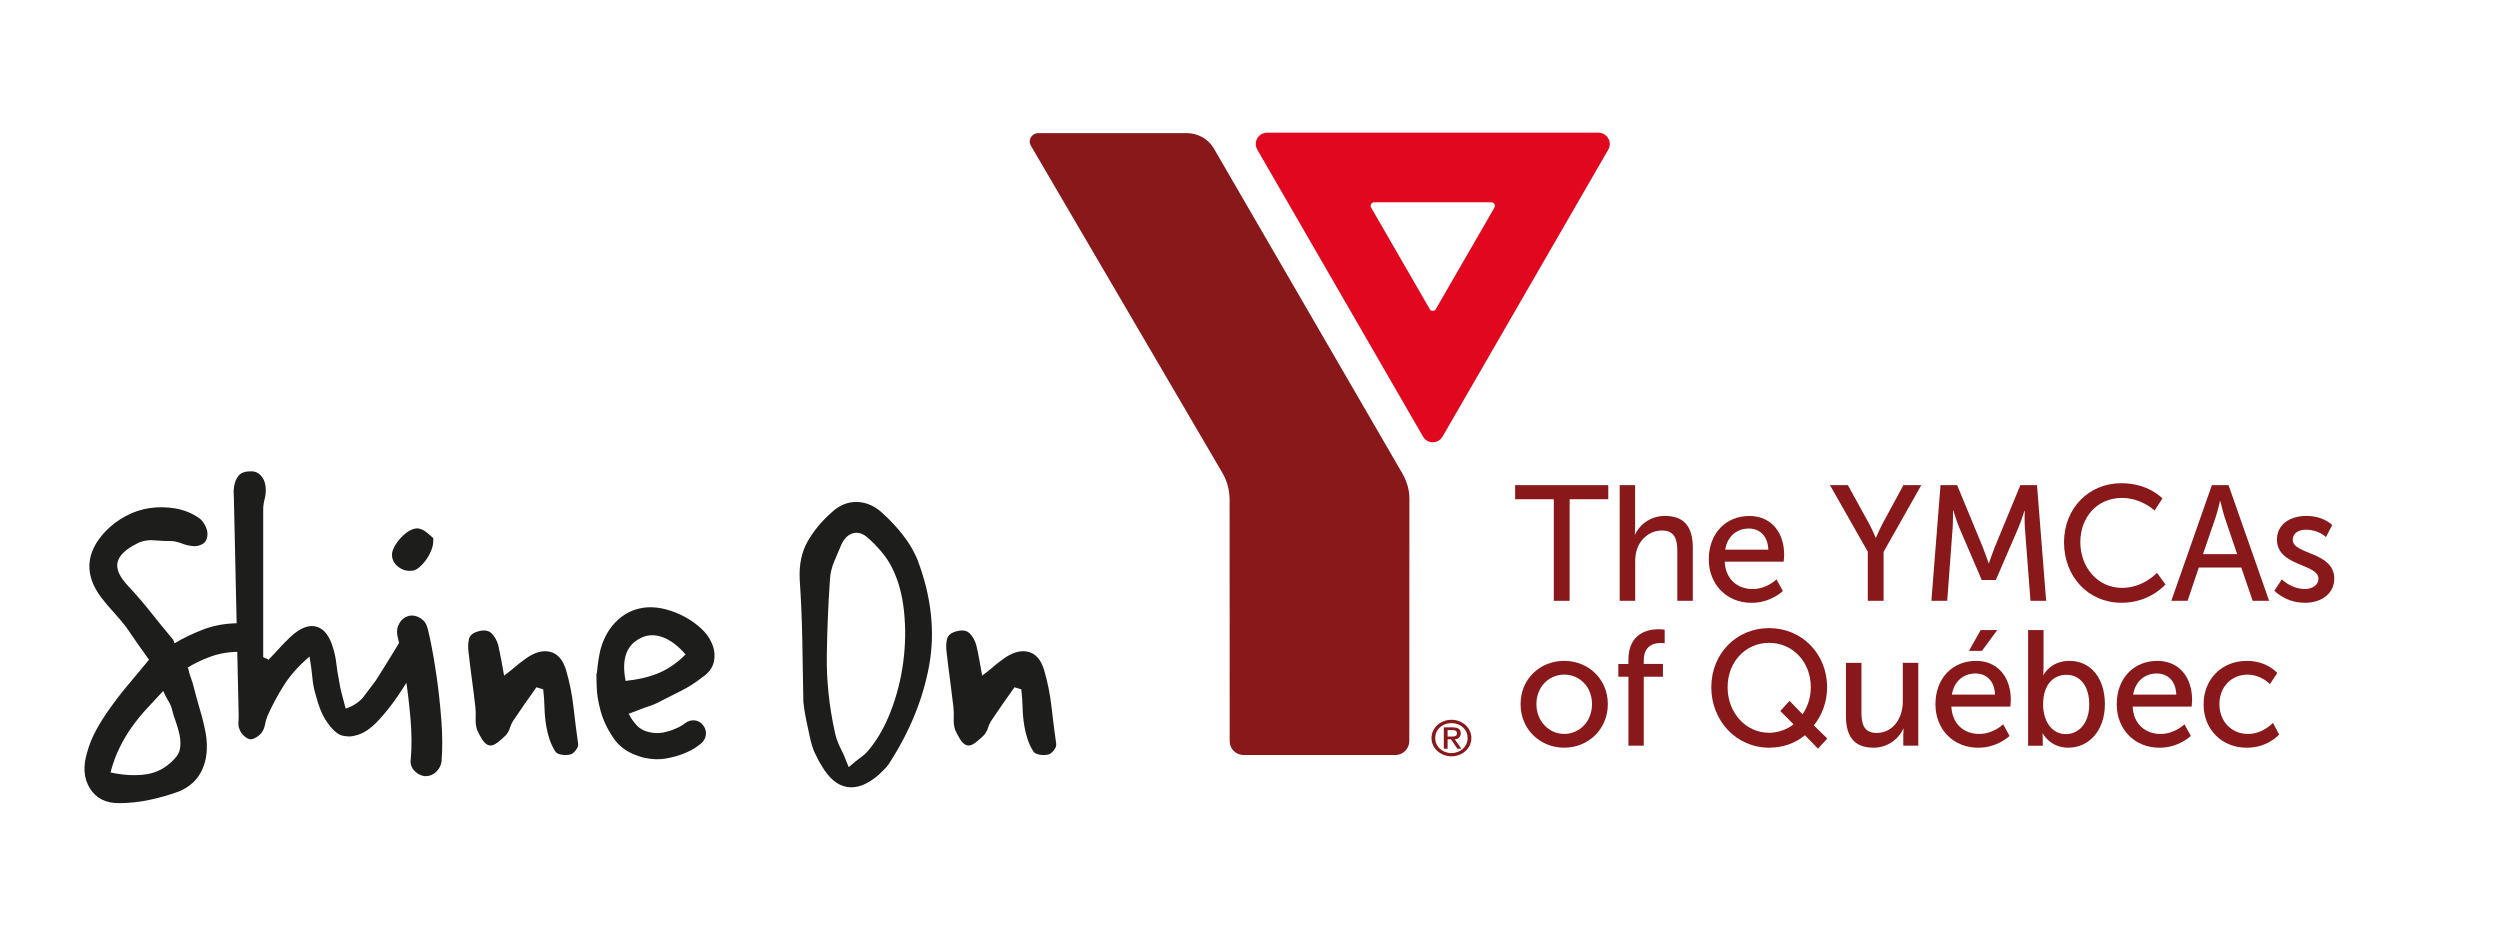 <?xml version="1.0" encoding="UTF-8"?>
<svg id="Layer_1" data-name="Layer 1" xmlns="http://www.w3.org/2000/svg" viewBox="0 0 773.08 287.1">
  <defs>
    <style>
      .cls-1 {
        fill: #88181a;
      }

      .cls-1, .cls-2, .cls-3 {
        stroke-width: 0px;
      }

      .cls-2 {
        fill: #1d1d1b;
      }

      .cls-3 {
        fill: #e1071f;
      }
    </style>
  </defs>
  <g>
    <g>
      <path class="cls-1" d="M448.84,222.58c3.41,0,6.16,2.53,6.16,5.65s-2.75,5.65-6.16,5.65-6.18-2.53-6.18-5.65,2.75-5.65,6.18-5.65M448.84,232.87c2.81,0,4.99-1.99,4.99-4.64s-2.18-4.62-4.99-4.62-5.02,1.97-5.02,4.62,2.18,4.64,5.02,4.64M446.47,224.92h2.78c1.64,0,2.46.6,2.46,1.85,0,1.07-.73,1.83-1.86,1.83l2.08,2.94h-1.26l-1.99-2.94h-1.03v2.94h-1.18v-6.61h0ZM447.65,227.76h1.39c.91,0,1.5-.16,1.5-1.03,0-.76-.59-.97-1.5-.97h-1.39v2h0Z"/>
      <path class="cls-1" d="M433.01,145.29l-57.39-98.93c-1.99-3.67-5.5-5.19-8.55-5.19h-46c-1.46,0-2.65,1.2-2.65,2.65,0,.51.19.96.44,1.37l58.88,100.59c1.58,2.53,2.49,5.52,2.49,8.72,0,0,.03,74.67.03,74.71,0,2.38,1.93,4.27,4.31,4.27h46.93c2.38,0,4.3-1.97,4.3-4.34l.03-75.04c0-3.28-1.2-6.23-2.82-8.81h0Z"/>
      <path class="cls-3" d="M462.14,64.18h0s-18.15,31.43-18.15,31.43h0c-.19.32-.53.53-.93.53s-.75-.22-.93-.54h0l-18.15-31.44h0c-.09-.16-.14-.34-.14-.53,0-.6.48-1.08,1.08-1.08,0,0,0,0,0,0h36.27s0,0,.01,0c.6,0,1.08.48,1.08,1.08,0,.2-.06.38-.15.54h0ZM497.8,44.53c0-1.93-1.57-3.5-3.5-3.5h-102.48c-1.93,0-3.5,1.57-3.5,3.5,0,.62.18,1.2.46,1.71l51.22,88.69c.59,1.09,1.74,1.84,3.06,1.84s2.41-.71,3.02-1.75l51.22-88.7c.31-.52.5-1.13.5-1.79h0Z"/>
    </g>
    <g>
      <path class="cls-1" d="M480.48,154.38h-11.95v-4.36h28.8v4.36h-11.95v31.41h-4.89v-31.41Z"/>
      <path class="cls-1" d="M500.84,150.02h4.79v13.12c0,1.22-.1,2.13-.1,2.13h.1c1.09-2.48,4.25-5.73,9.24-5.73,5.88,0,8.6,3.29,8.6,9.83v16.41h-4.79v-15.3c0-3.6-.74-6.43-4.74-6.43-3.75,0-6.87,2.63-7.9,6.33-.3,1.01-.39,2.18-.39,3.39v12.01h-4.79v-35.77Z"/>
      <path class="cls-1" d="M540.9,159.55c7.06,0,10.82,5.37,10.82,12.01,0,.66-.15,2.13-.15,2.13h-18.23c.25,5.62,4.15,8.46,8.6,8.46s7.41-2.99,7.41-2.99l1.98,3.6s-3.7,3.65-9.68,3.65c-7.85,0-13.24-5.83-13.24-13.42,0-8.16,5.39-13.43,12.5-13.43ZM546.82,169.98c-.15-4.41-2.82-6.54-6.03-6.54-3.66,0-6.62,2.33-7.31,6.54h13.34Z"/>
      <path class="cls-1" d="M577.6,170.64l-11.71-20.62h5.53l6.47,11.75c1.09,1.98,2.12,4.51,2.12,4.51h.1s1.04-2.48,2.12-4.51l6.37-11.75h5.53l-11.66,20.62v15.15h-4.89v-15.15Z"/>
      <path class="cls-1" d="M600.07,150.02h5.14l8,19.35c.79,1.98,1.73,4.81,1.73,4.81h.1s.94-2.84,1.73-4.81l8-19.35h5.14l2.82,35.77h-4.84l-1.73-22.54c-.15-2.18-.05-5.27-.05-5.27h-.1s-1.04,3.29-1.88,5.27l-6.96,16.11h-4.35l-6.92-16.11c-.79-1.93-1.88-5.37-1.88-5.37h-.1s.05,3.19-.1,5.37l-1.68,22.54h-4.89l2.82-35.77Z"/>
      <path class="cls-1" d="M655.99,149.42c8.4,0,12.7,4.71,12.7,4.71l-2.42,3.75s-4.05-3.9-10.08-3.9c-7.81,0-12.89,6.08-12.89,13.68s5.19,14.13,12.94,14.13c6.57,0,10.77-4.66,10.77-4.66l2.62,3.6s-4.79,5.67-13.54,5.67c-10.47,0-17.83-8.21-17.83-18.69s7.61-18.29,17.73-18.29Z"/>
      <path class="cls-1" d="M693.08,175.5h-13.14l-3.46,10.28h-5.04l12.55-35.77h5.14l12.55,35.77h-5.09l-3.51-10.28ZM686.51,154.94s-.79,3.24-1.38,5.07l-3.9,11.35h10.57l-3.85-11.35c-.59-1.82-1.33-5.07-1.33-5.07h-.1Z"/>
      <path class="cls-1" d="M705.63,179.15s2.82,2.99,7.16,2.99c2.08,0,4.15-1.11,4.15-3.19,0-4.71-12.84-3.75-12.84-12.11,0-4.66,4.05-7.3,9.04-7.3,5.48,0,8.05,2.84,8.05,2.84l-1.93,3.7s-2.22-2.28-6.17-2.28c-2.07,0-4.1.91-4.1,3.14,0,4.61,12.84,3.6,12.84,12.01,0,4.26-3.56,7.45-9.04,7.45-6.12,0-9.48-3.75-9.48-3.75l2.32-3.5Z"/>
      <path class="cls-1" d="M483.7,204.36c7.46,0,13.49,5.62,13.49,13.37s-6.03,13.48-13.49,13.48-13.49-5.67-13.49-13.48,6.03-13.37,13.49-13.37ZM483.7,226.95c4.74,0,8.6-3.85,8.6-9.22s-3.85-9.12-8.6-9.12-8.59,3.8-8.59,9.12,3.9,9.22,8.59,9.22Z"/>
      <path class="cls-1" d="M503.55,209.27h-3.11v-3.95h3.11v-1.22c0-8.46,6.22-9.52,9.39-9.52,1.09,0,1.83.15,1.83.15v4.2s-.49-.1-1.23-.1c-1.83,0-5.24.61-5.24,5.37v1.11h5.93v3.95h-5.93v21.33h-4.74v-21.33Z"/>
      <path class="cls-1" d="M547.07,194.23c10.13,0,17.93,7.95,17.93,18.29,0,4.51-1.58,8.66-4.1,11.8l4.15,4.05-2.86,3.14-4.05-4.15c-3.01,2.48-6.82,3.85-11.07,3.85-10.08,0-17.88-8.26-17.88-18.69s7.8-18.29,17.88-18.29ZM547.07,226.6c2.62,0,5.53-.96,7.56-2.63l-4.1-4.1,2.86-3.14,4,4.15c1.58-2.23,2.57-5.22,2.57-8.36,0-7.9-5.63-13.73-12.89-13.73s-12.84,5.83-12.84,13.73,5.63,14.08,12.84,14.08Z"/>
      <path class="cls-1" d="M570.83,204.97h4.79v15.3c0,3.55.69,6.38,4.69,6.38,5.09,0,8.1-4.61,8.1-9.68v-12.01h4.79v25.63h-4.64v-3.39c0-1.06.1-1.87.1-1.87h-.1c-1.04,2.53-4.3,5.88-9.19,5.88-5.63,0-8.55-3.04-8.55-9.83v-16.41Z"/>
      <path class="cls-1" d="M610.99,204.36c7.06,0,10.82,5.37,10.82,12.01,0,.66-.15,2.13-.15,2.13h-18.23c.25,5.62,4.15,8.46,8.6,8.46s7.41-2.99,7.41-2.99l1.98,3.6s-3.7,3.65-9.68,3.65c-7.85,0-13.24-5.83-13.24-13.42,0-8.16,5.39-13.43,12.5-13.43ZM616.92,214.8c-.15-4.41-2.82-6.54-6.03-6.54-3.66,0-6.62,2.33-7.31,6.54h13.34ZM612.47,194.84h5.14l-4.74,6.43h-4l3.61-6.43Z"/>
      <path class="cls-1" d="M627.14,194.84h4.79v11.7c0,1.27-.1,2.18-.1,2.18h.1s2.12-4.36,8-4.36c6.72,0,10.97,5.47,10.97,13.43s-4.79,13.42-11.36,13.42c-5.58,0-7.85-4.41-7.85-4.41h-.1s.1.81.1,1.93v1.87h-4.54v-35.77ZM638.85,227.01c3.95,0,7.21-3.34,7.21-9.17s-2.91-9.17-7.06-9.17c-3.75,0-7.21,2.68-7.21,9.22,0,4.56,2.32,9.12,7.06,9.12Z"/>
      <path class="cls-1" d="M667.05,204.36c7.06,0,10.82,5.37,10.82,12.01,0,.66-.15,2.13-.15,2.13h-18.23c.25,5.62,4.15,8.46,8.6,8.46s7.41-2.99,7.41-2.99l1.98,3.6s-3.7,3.65-9.68,3.65c-7.85,0-13.24-5.83-13.24-13.42,0-8.16,5.39-13.43,12.5-13.43ZM672.98,214.8c-.15-4.41-2.82-6.54-6.03-6.54-3.66,0-6.62,2.33-7.31,6.54h13.34Z"/>
      <path class="cls-1" d="M694.81,204.36c6.27,0,9.39,3.75,9.39,3.75l-2.27,3.45s-2.67-2.94-6.92-2.94c-5.04,0-8.7,3.85-8.7,9.12s3.66,9.22,8.84,9.22c4.64,0,7.71-3.44,7.71-3.44l1.93,3.6s-3.46,4.1-9.98,4.1c-7.85,0-13.39-5.72-13.39-13.42s5.53-13.43,13.39-13.43Z"/>
    </g>
  </g>
  <path class="cls-2" d="M314.77,212.84c.38.11.73.22,1.05.33.22,1.86.35,3.76.4,5.73.05,1.96.24,3.88.56,5.73.21,1.31.54,2.62.97,3.93.43,1.31,1.02,2.56,1.77,3.76.32.55.99.9,2.02,1.06,1.02.16,1.91.14,2.66-.08.54-.11,1.1-.55,1.69-1.31.59-.76.83-1.42.72-1.96-.54-3.82-1.02-7.64-1.45-11.46-.43-3.82-1.18-7.58-2.26-11.29-.97-3.27-2.63-5.18-5-5.73-2.36-.55-4.95.22-7.74,2.29-1.08.76-2.12,1.58-3.14,2.46-1.02.88-2.12,1.75-3.31,2.62-.32-1.85-.62-3.52-.89-4.99-.27-1.47-.56-2.92-.89-4.34-.43-1.53-1.1-2.75-2.02-3.68-.91-.93-2.23-1.17-3.95-.74-1.83.44-2.87,1.28-3.14,2.54-.27,1.26-.29,2.65-.08,4.17.32,2.84.67,5.65,1.05,8.43.37,2.78.72,5.59,1.05,8.43.11,1.2.13,2.37.08,3.52-.06,1.15.08,2.26.4,3.36.43.98.97,1.99,1.61,3.03.65,1.04,1.4,1.67,2.26,1.88.75.11,1.61-.22,2.58-.98.97-.76,1.83-1.53,2.58-2.29.54-.65.94-1.42,1.21-2.29.27-.87.67-1.69,1.21-2.45,1.18-1.74,2.34-3.44,3.47-5.08,1.13-1.64,2.28-3.27,3.47-4.91.32.11.67.22,1.05.33M266.08,234.28c-.91.65-2.12,1.64-3.63,2.95-.86-2.29-1.72-4.28-2.58-5.97-.86-1.69-1.45-3.41-1.77-5.15-1.72-7.86-2.53-15.68-2.42-23.48.11-7.8.43-15.63.97-23.48.11-1.85.54-3.68,1.29-5.48.75-1.8,1.5-3.57,2.26-5.32.86-1.85,2.04-3,3.55-3.44,1.5-.43,3.01,0,4.51,1.31,1.5,1.31,2.93,2.76,4.27,4.34,1.34,1.58,2.44,3.25,3.31,4.99,1.93,3.82,3.17,8.32,3.71,13.5.54,5.18.46,10.42-.24,15.71-.7,5.29-1.99,10.37-3.87,15.22-1.88,4.86-4.22,8.92-7.01,12.19-.64.76-1.43,1.47-2.34,2.13M279.3,165.55c-1.88-2.4-3.9-4.58-6.05-6.55-2.47-2.4-5.16-3.65-8.06-3.77-2.9-.11-5.54.93-7.9,3.11-3.12,2.73-5.62,5.73-7.5,9-1.88,3.27-2.71,7.2-2.5,11.78.43,6.44.7,12.79.81,19.07.11,6.27.21,12.52.32,18.74,0,.22.08.9.24,2.05.16,1.15.4,2.48.72,4.01.32,1.53.67,3.17,1.05,4.91.37,1.75.83,3.27,1.37,4.58.43.87.81,1.64,1.13,2.29.32.65.7,1.31,1.13,1.96,2.26,3.93,4.89,6.14,7.9,6.63,3.01.49,6.23-.74,9.67-3.68.54-.55,1.1-1.09,1.69-1.64.59-.55,1.1-1.15,1.53-1.8,6.45-9.93,10.61-20.1,12.49-30.52,1.88-10.42.67-21.3-3.63-32.65-1.08-2.62-2.55-5.13-4.43-7.53M204.74,196.97c2.47.87,4.89,2.67,7.26,5.4-2.47,2.51-5.16,4.39-8.06,5.65-2.9,1.26-6.4,2.1-10.48,2.54-1.29-6.55.16-10.91,4.35-13.09,2.15-1.2,4.46-1.36,6.93-.49M214.73,222.74c-1.07-.05-2.04.25-2.9.9-.97.76-2.04,1.36-3.23,1.8-.97.44-2.12.79-3.47,1.07-1.35.27-2.77.24-4.27-.08-1.61-.33-2.93-1.03-3.95-2.13-1.02-1.09-1.85-2.29-2.5-3.6l2.26-.82c1.29-.54,2.6-1.03,3.95-1.47,1.34-.43,2.6-.98,3.79-1.64,2.15-1.09,4.3-2.18,6.45-3.27,2.15-1.09,4.19-2.4,6.13-3.93,2.15-1.42,3.41-3.11,3.79-5.07.37-1.96.13-3.87-.73-5.73-.64-1.53-1.69-2.97-3.14-4.34-1.45-1.36-3.12-2.56-5-3.6-1.88-1.03-3.84-1.82-5.88-2.37-2.04-.55-3.98-.76-5.8-.66-3.44.22-6.45,1.47-9.03,3.77-2.58,2.29-4.41,5.35-5.48,9.16-.54,2.18-.91,4.64-1.13,7.37v-.16c-.11.22-.16.49-.16.82,0,.22.03,1.42.08,3.6.06,2.19.46,4.67,1.21,7.45.75,2.78,2.04,5.54,3.87,8.27,1.83,2.73,4.46,4.64,7.9,5.73.21.11.75.27,1.61.49,2.47.55,4.75.63,6.85.25,2.1-.38,3.95-.9,5.56-1.56,1.61-.65,2.87-1.31,3.79-1.96.91-.66,1.42-1.04,1.53-1.15.86-.76,1.34-1.66,1.45-2.7.11-1.04-.16-1.99-.81-2.86-.75-.98-1.67-1.5-2.74-1.55M166.93,212.84c.37.11.72.22,1.05.33.21,1.86.35,3.76.4,5.73.05,1.96.24,3.88.56,5.73.21,1.31.54,2.62.97,3.93.43,1.31,1.02,2.56,1.77,3.76.32.55.99.9,2.02,1.06,1.02.16,1.91.14,2.66-.08.54-.11,1.1-.55,1.69-1.31.59-.76.83-1.42.73-1.96-.54-3.82-1.02-7.64-1.45-11.46-.43-3.82-1.18-7.58-2.26-11.29-.97-3.27-2.63-5.18-5-5.73-2.36-.55-4.94.22-7.74,2.29-1.07.76-2.12,1.58-3.14,2.46-1.02.88-2.12,1.75-3.31,2.62-.32-1.85-.62-3.52-.89-4.99-.27-1.47-.57-2.92-.89-4.34-.43-1.53-1.1-2.75-2.02-3.68-.92-.93-2.23-1.17-3.95-.74-1.83.44-2.88,1.28-3.14,2.54-.27,1.26-.29,2.65-.08,4.17.32,2.84.67,5.65,1.05,8.43.38,2.78.73,5.59,1.05,8.43.11,1.2.13,2.37.08,3.52-.06,1.15.08,2.26.4,3.36.43.98.97,1.99,1.61,3.03.64,1.04,1.4,1.67,2.26,1.88.75.11,1.61-.22,2.58-.98.97-.76,1.83-1.53,2.58-2.29.54-.65.94-1.42,1.21-2.29.27-.87.67-1.69,1.21-2.45,1.18-1.74,2.34-3.44,3.47-5.08,1.13-1.64,2.28-3.27,3.47-4.91.32.11.67.22,1.05.33M134.85,238.7c.91-.87,1.48-1.91,1.69-3.11.32-4.03.29-8.43-.08-13.18-.38-4.75-.86-9.16-1.45-13.26-.59-4.09-1.18-7.55-1.77-10.39-.59-2.84-.94-4.36-1.05-4.58-.32-1.31-1.05-2.32-2.18-3.03-1.13-.71-2.28-.95-3.47-.74-1.29.33-2.28,1.07-2.98,2.21-.7,1.15-.94,2.37-.72,3.68,1.18,5.24,2.07,9.79,2.66,13.67.59,3.87,1.07,8.02,1.45,12.44.37,4.42.4,8.48.08,12.19-.22,1.42.11,2.62.97,3.6.86.98,1.93,1.58,3.23,1.8h.48c1.18,0,2.23-.43,3.14-1.31M132.03,164.73c-.75-.65-1.61-1.09-2.58-1.31-.86-.11-1.77.11-2.74.65-.97.55-1.88,1.28-2.74,2.21-.86.93-1.56,1.91-2.1,2.95-.54,1.04-.75,1.94-.64,2.7.11,1.31.75,2.43,1.93,3.35,1.19.93,2.53,1.34,4.03,1.23.75,0,1.53-.33,2.34-.98.81-.66,1.56-1.47,2.26-2.46.7-.98,1.26-2.05,1.69-3.19.43-1.15.59-2.32.48-3.52-.54-.43-1.18-.98-1.93-1.64M127.11,194.27c-1.02.38-1.8,1.06-2.34,2.05-.43.88-1.07,2.02-1.93,3.44-.86,1.42-1.75,2.86-2.66,4.34-.91,1.47-1.75,2.81-2.5,4.01-.75,1.2-1.24,1.96-1.45,2.29-1.18,1.53-2.39,3.14-3.63,4.83-1.24,1.69-3.09,2.97-5.56,3.85h-.16c-.43-1.64-.83-3.16-1.21-4.58-.38-1.42-.67-2.89-.89-4.42-.32-1.53-.56-3.05-.73-4.58-.16-1.53-.46-3.05-.89-4.58-1.08-4.03-2.82-6.41-5.24-7.12-2.42-.71-5.13.36-8.14,3.19-1.18,1.09-2.31,2.24-3.38,3.44-1.08,1.2-2.2,2.4-3.39,3.6-.22-.22-.46-.35-.73-.41-.27-.05-.56-.19-.89-.41v-45.66c0-.98.13-1.99.4-3.03.27-1.04.4-2.05.4-3.03,0-1.74-.46-3.16-1.37-4.26-.91-1.09-2.07-1.58-3.47-1.47-1.61,0-2.8.44-3.55,1.31-.75.87-1.24,2.07-1.45,3.6-.11.76-.13,1.53-.08,2.29.06.76.08,1.53.08,2.29l1.45,65.79c0,.87-.02,1.69-.08,2.46-.05.76.08,1.47.4,2.13.21.65.64,1.28,1.29,1.88.65.6,1.24.95,1.77,1.06.54.11,1.18-.05,1.93-.49.75-.43,1.34-.93,1.77-1.47.54-.76.89-1.58,1.05-2.46.16-.87.4-1.74.72-2.62,1.5-3.38,3.23-6.6,5.16-9.66,1.93-3.05,4.57-6,7.9-8.84.43,2.51.73,4.69.89,6.55.16,1.86.51,3.66,1.05,5.4.86,3.27,1.83,5.75,2.9,7.44,1.07,1.69,2.1,2.95,3.06,3.77.97.82,1.88,1.28,2.74,1.39.86.11,1.45.16,1.77.16.43,0,1.07-.11,1.93-.33,2.26-.54,4.51-2.02,6.77-4.42,2.26-2.4,4.38-5.08,6.37-8.02,1.99-2.95,3.73-5.81,5.24-8.59,1.5-2.78,2.63-4.94,3.39-6.46.54-.98.62-1.99.24-3.03-.38-1.03-1.05-1.82-2.02-2.37-.97-.55-1.96-.63-2.98-.25M45.21,239.44c-3.28.49-6.96.3-11.04-.57.75-2.84,1.69-5.4,2.82-7.69,1.13-2.29,2.39-4.42,3.79-6.38,1.4-1.96,2.93-3.85,4.6-5.65,1.67-1.8,3.36-3.63,5.08-5.48.54,1.2,1.07,2.24,1.61,3.11.54.88.91,1.75,1.13,2.62.32,1.31.72,2.62,1.21,3.93.48,1.31.86,2.65,1.13,4.01.27,1.37.32,2.67.16,3.93-.16,1.26-.78,2.43-1.85,3.52-2.47,2.62-5.35,4.17-8.63,4.66M62.79,194.68c-3.39,1.31-6.31,2.73-8.79,4.25l-.48-1.15c-2.47-2.95-4.81-5.81-7.01-8.59-2.2-2.78-4.49-5.43-6.85-7.94-2.69-2.84-3.79-5.29-3.31-7.37.48-2.07,2.44-3.98,5.88-5.73,1.61-.87,3.41-1.23,5.4-1.06,1.99.16,3.89.24,5.72.24.97.11,1.93.36,2.9.74.97.38,1.93.63,2.9.74,1.29.22,2.44.03,3.47-.57,1.02-.6,1.53-1.66,1.53-3.19,0-.87-.3-1.83-.89-2.86-.59-1.04-1.26-1.77-2.02-2.21-2.15-1.42-4.54-2.35-7.18-2.78-2.63-.43-5.24-.46-7.82-.08-2.58.38-5.08,1.23-7.5,2.54-2.42,1.31-4.54,2.95-6.37,4.91-5.91,6.44-6.29,13.15-1.13,20.13,1.18,1.53,2.47,3.06,3.87,4.58,1.4,1.53,2.68,3.06,3.87,4.58,1.18,1.75,2.36,3.47,3.55,5.16,1.18,1.69,2.36,3.35,3.55,4.99-2.36,2.84-4.59,5.51-6.69,8.02-2.1,2.51-4.06,5.07-5.88,7.69-1.4,1.96-2.69,4.04-3.87,6.22-1.18,2.19-2.1,4.48-2.74,6.87-1.29,4.26-.99,7.91.89,10.97,1.88,3.05,4.86,4.58,8.95,4.58,3.12,0,6.23-.33,9.35-.98,3.12-.65,6.18-1.53,9.19-2.62,3.44-1.42,5.86-3.68,7.26-6.79,1.39-3.11,1.77-6.73,1.13-10.88-.43-2.4-1-4.77-1.69-7.12-.7-2.35-1.37-4.77-2.02-7.28-.22-.98-.51-1.96-.89-2.95-.38-.98-.67-2.02-.89-3.11l-.16-.16c1.83-1.2,4.14-2.32,6.93-3.36,2.8-1.04,5.8-1.55,9.03-1.55,1.18,0,2.15-.43,2.9-1.31.75-.87,1.13-1.91,1.13-3.11s-.38-2.24-1.13-3.11c-.75-.87-1.72-1.31-2.9-1.31-4.09,0-7.82.65-11.21,1.96"/>
</svg>